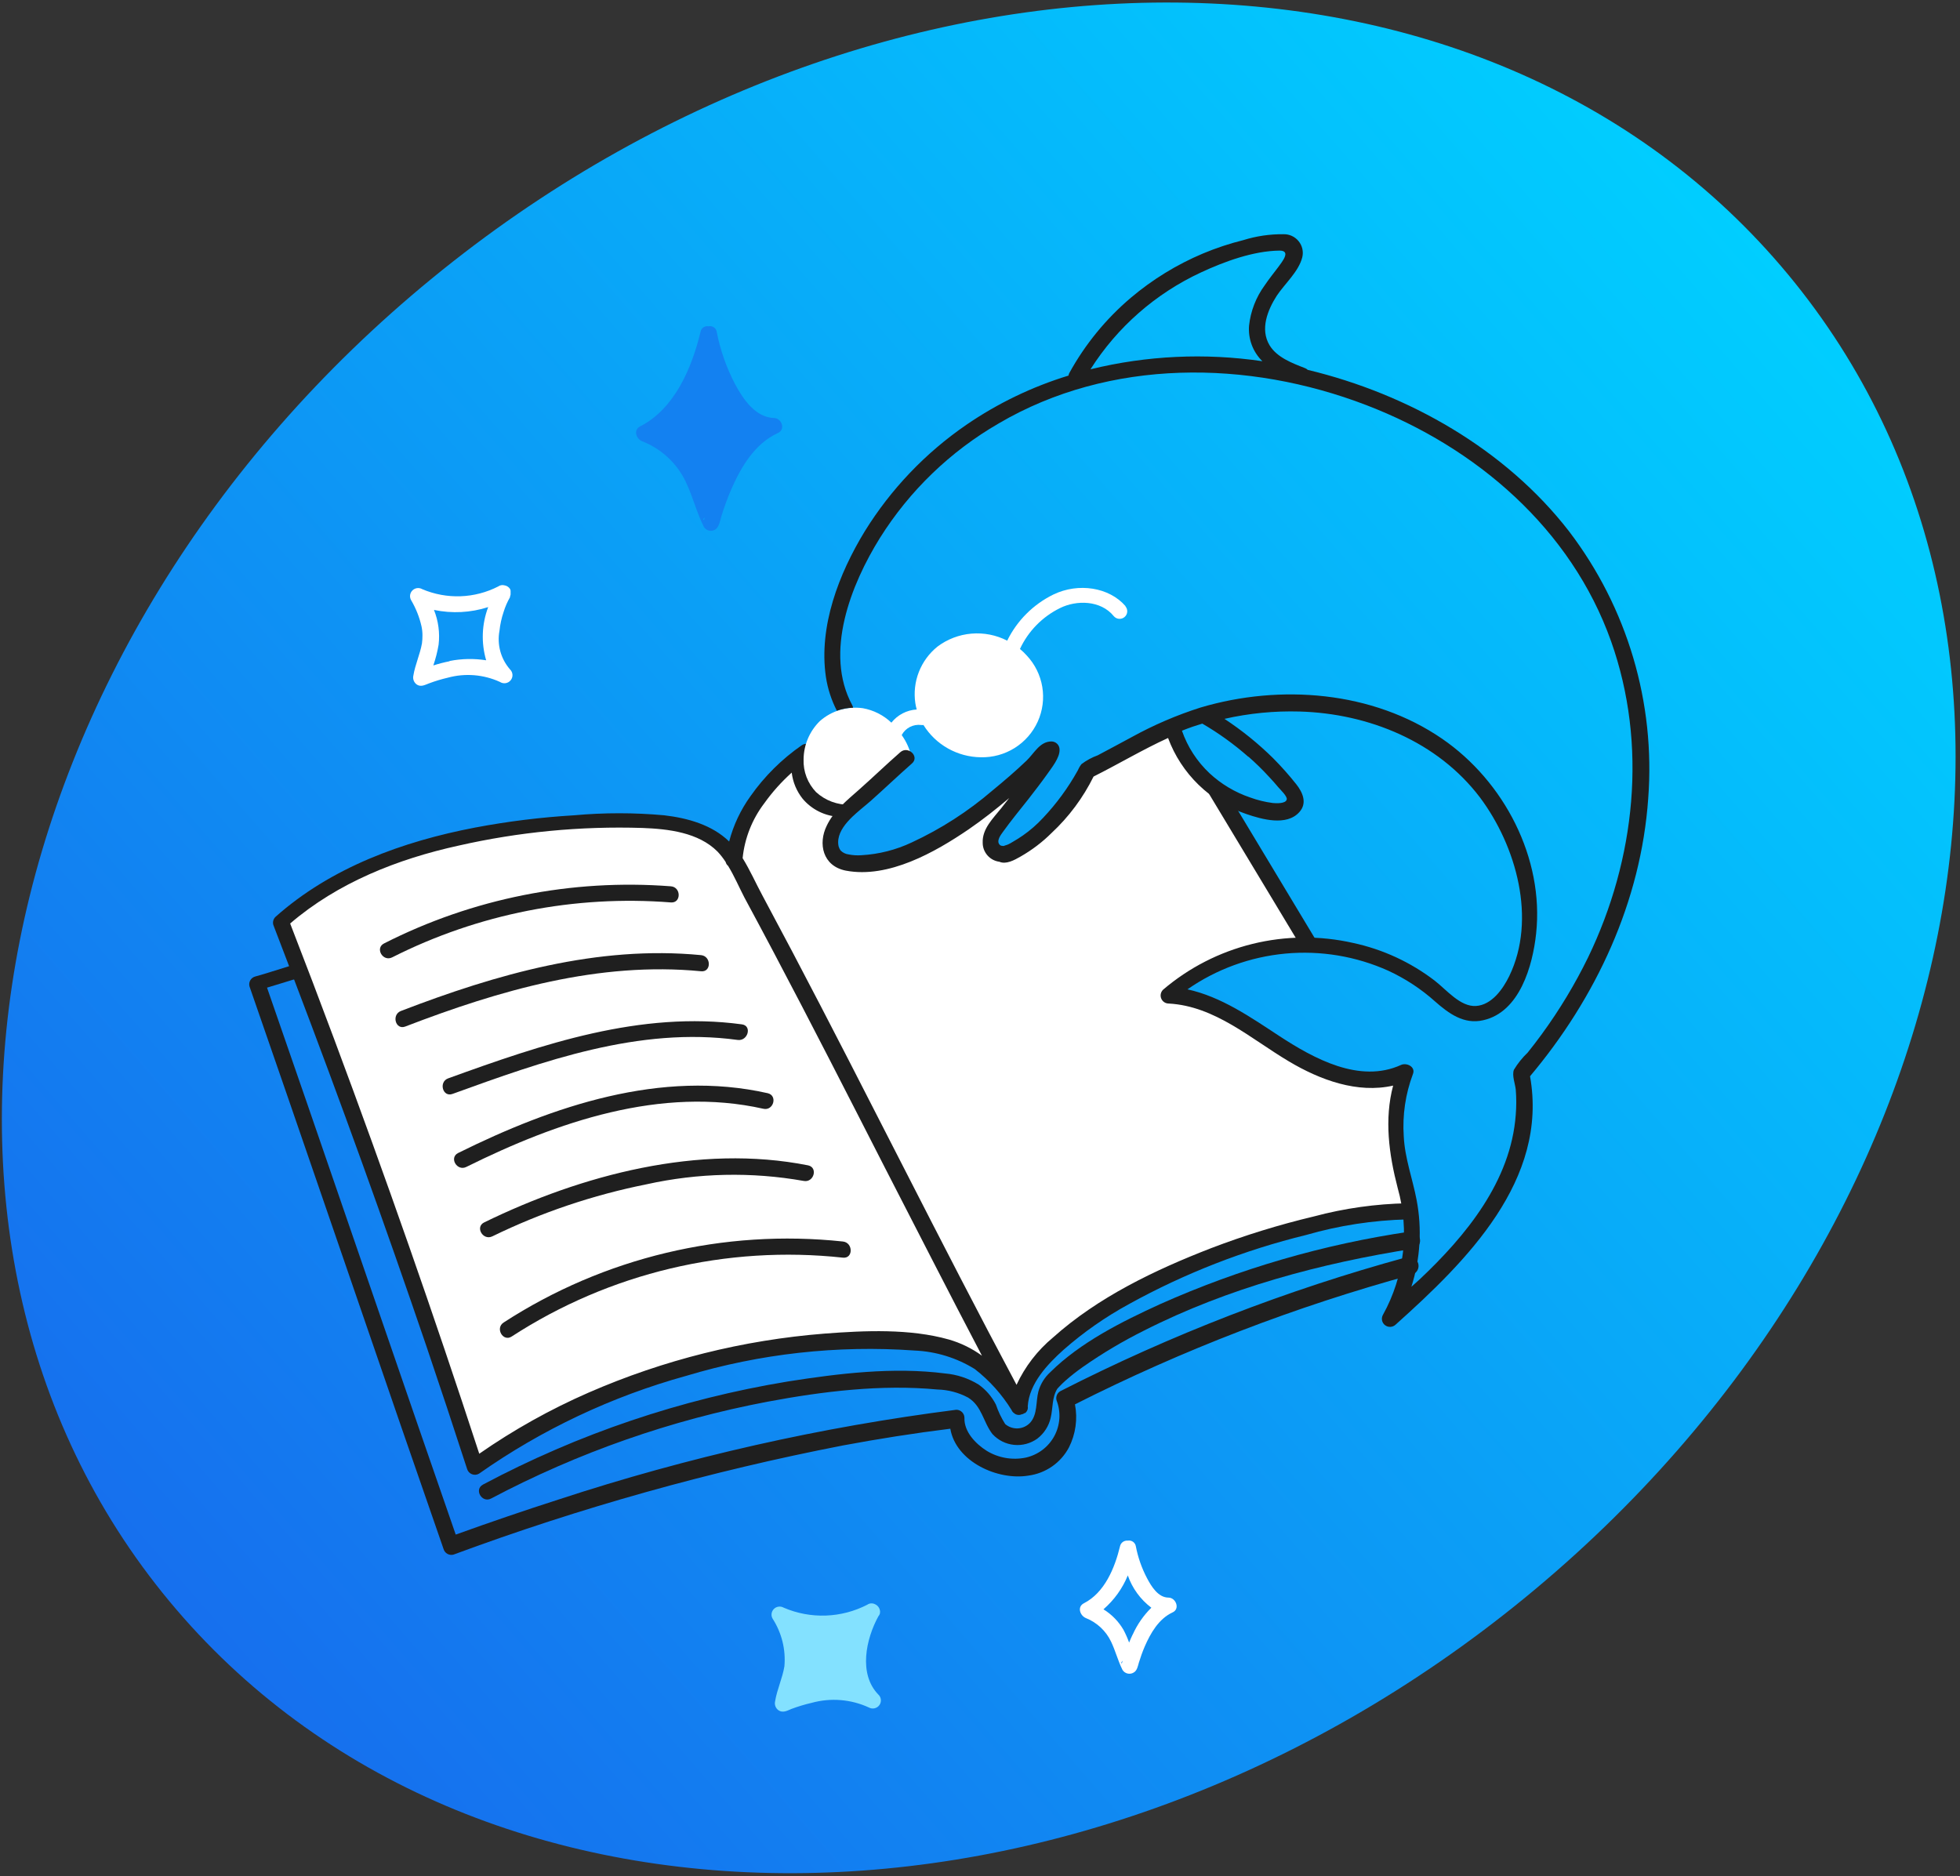 <svg width="117" height="112" viewBox="0 0 117 112" fill="none" xmlns="http://www.w3.org/2000/svg">
<rect x="0" y="0" width="117" height="112" fill="#333333" stroke="none"/>
<path d="M91.054 95.361C117.741 73.494 124.766 38.14 106.744 16.395C88.723 -5.35 52.48 -5.252 25.793 16.614C-0.894 38.48 -7.919 73.835 10.103 95.58C28.124 117.325 64.367 117.227 91.054 95.361Z" fill="url(#paint0_linear_1446_80)"/>
<path d="M43.792 51.33C42.651 50.308 41.306 49.538 39.844 49.071C38.357 48.589 36.937 48.536 33.492 48.989C28.788 49.6 26.434 49.904 23.478 51.099C21.048 52.075 18.766 53.382 16.696 54.981L28.323 87.541C34.193 83.459 40.999 80.908 48.119 80.122C54.998 79.294 57.256 80.604 57.934 81.023C59.132 81.741 60.121 82.755 60.807 83.966C60.962 83.22 61.239 82.504 61.626 81.847C61.626 81.847 62.483 80.951 63.413 80.05C67.289 76.293 74.484 74.168 74.484 74.168C77.657 73.237 80.922 72.644 84.222 72.4C84.105 72.005 83.945 71.413 83.785 70.685C83.443 69.371 83.294 68.015 83.345 66.658C83.407 65.748 83.595 64.85 83.902 63.989C83.322 64.234 82.707 64.385 82.08 64.437C81.644 64.476 80.089 64.553 76.94 62.766C74.518 61.393 74.13 60.603 72.095 59.909C71.332 59.65 70.542 59.472 69.741 59.379C72.12 57.365 75.138 56.251 78.263 56.234L72.589 47.168C72.072 46.779 71.611 46.322 71.218 45.809C70.66 45.071 70.252 44.231 70.017 43.338L68.079 44.335C67.003 44.884 65.933 45.425 64.867 45.959C64.56 46.631 64.196 47.276 63.777 47.886C62.974 48.962 61.991 49.892 60.87 50.636C60.482 50.891 60.037 51.118 59.644 50.988C59.514 50.925 59.399 50.834 59.308 50.722C59.218 50.609 59.154 50.478 59.121 50.337C58.918 49.514 59.983 48.796 61.02 47.49C61.675 46.655 62.211 45.735 62.614 44.754C61.706 45.712 60.735 46.608 59.707 47.438C58.108 48.721 56.381 49.837 54.553 50.771C52.13 51.879 50.071 51.614 49.64 50.771C49.296 50.087 49.926 48.926 50.89 47.938C50.04 47.846 49.262 47.423 48.724 46.763C48.293 46.204 48.064 45.517 48.075 44.812C47.436 45.237 46.849 45.735 46.326 46.296C45.03 47.709 44.153 49.451 43.792 51.33Z" fill="white"/>
<path d="M84.168 73.523C79.016 74.279 73.993 75.737 69.242 77.858C66.965 78.899 64.489 80.137 62.692 81.919C62.351 82.23 62.106 82.631 61.984 83.075C61.829 83.668 61.941 84.429 61.5 84.925C61.311 85.13 61.049 85.254 60.769 85.271C60.489 85.287 60.215 85.194 60.003 85.012C59.773 84.648 59.587 84.258 59.45 83.851C59.208 83.376 58.854 82.966 58.419 82.656C57.81 82.28 57.121 82.052 56.408 81.991C53.322 81.596 50.071 81.991 47.019 82.473C40.659 83.52 34.515 85.598 28.832 88.625C28.28 88.918 28.769 89.747 29.316 89.458C34.495 86.717 40.059 84.768 45.822 83.677C49.117 83.061 52.605 82.632 55.958 82.95C56.597 82.965 57.225 83.13 57.789 83.432C58.622 83.947 58.68 84.877 59.242 85.609C59.578 85.975 60.037 86.205 60.532 86.255C61.028 86.305 61.524 86.171 61.926 85.879C62.329 85.568 62.611 85.127 62.721 84.631C62.861 84.048 62.788 83.427 63.118 82.902C63.159 82.853 63.203 82.806 63.249 82.762C63.36 82.642 63.481 82.531 63.602 82.42C63.934 82.128 64.282 81.855 64.644 81.601C65.804 80.789 67.023 80.064 68.292 79.433C73.311 76.885 78.854 75.406 84.396 74.539C85.04 74.356 84.779 73.426 84.168 73.523Z" fill="#1F1F1F"/>
<path d="M30.062 78.952C29.544 79.289 30.029 80.127 30.547 79.785C36.391 75.99 43.379 74.326 50.318 75.079C50.938 75.146 50.934 74.183 50.318 74.115C43.207 73.356 36.051 75.065 30.062 78.952Z" fill="#1F1F1F"/>
<path d="M28.904 72.974C28.343 73.248 28.832 74.077 29.389 73.807C32.31 72.382 35.404 71.338 38.594 70.7C41.676 70.017 44.864 69.948 47.973 70.498C48.584 70.618 48.845 69.693 48.235 69.568C41.724 68.277 34.728 70.132 28.904 72.974Z" fill="#1F1F1F"/>
<path d="M27.349 68.831C26.792 69.11 27.282 69.939 27.834 69.664C33.241 66.981 39.461 64.818 45.57 66.191C46.176 66.326 46.433 65.401 45.827 65.261C39.466 63.826 33.003 66.027 27.349 68.831Z" fill="#1F1F1F"/>
<path d="M26.753 64.375C26.172 64.587 26.424 65.517 27.01 65.305C32.427 63.344 38.153 61.278 44.035 62.082C44.645 62.164 44.907 61.239 44.291 61.152C38.231 60.328 32.368 62.342 26.753 64.375Z" fill="#1F1F1F"/>
<path d="M23.934 60.352C23.357 60.574 23.609 61.504 24.191 61.282C29.811 59.119 35.765 57.39 41.85 57.982C42.47 58.045 42.465 57.082 41.85 57.019C35.687 56.422 29.626 58.161 23.934 60.352Z" fill="#1F1F1F"/>
<path d="M23.416 57.149C28.55 54.555 34.306 53.422 40.047 53.873C40.672 53.922 40.667 52.958 40.047 52.91C34.133 52.455 28.208 53.635 22.926 56.321C22.369 56.6 22.858 57.438 23.416 57.149Z" fill="#1F1F1F"/>
<path d="M83.97 75.05C76.819 77.004 69.89 79.686 63.292 83.051C63.2 83.105 63.128 83.187 63.088 83.286C63.047 83.384 63.041 83.493 63.069 83.596C63.203 83.939 63.261 84.307 63.238 84.675C63.215 85.043 63.113 85.401 62.938 85.726C62.764 86.05 62.52 86.334 62.225 86.557C61.93 86.779 61.59 86.936 61.228 87.016C60.426 87.181 59.591 87.034 58.893 86.606C58.234 86.187 57.542 85.469 57.571 84.641C57.571 84.513 57.52 84.391 57.429 84.3C57.338 84.21 57.215 84.159 57.086 84.159C49.019 85.186 41.07 86.98 33.347 89.516C31.288 90.176 29.239 90.879 27.204 91.611C24.229 83.041 21.294 74.453 18.333 65.873C17.539 63.57 16.741 61.266 15.94 58.96C16.468 58.806 16.986 58.638 17.515 58.479C17.515 58.479 17.544 58.479 17.558 58.479C20.323 65.733 22.957 73.035 25.46 80.382C26.284 82.814 27.091 85.249 27.882 87.69C27.902 87.761 27.939 87.826 27.988 87.881C28.038 87.936 28.099 87.979 28.168 88.006C28.237 88.034 28.311 88.045 28.385 88.04C28.459 88.034 28.531 88.012 28.595 87.974C32.348 85.336 36.53 83.361 40.958 82.136C45.371 80.808 49.992 80.295 54.591 80.623C55.867 80.676 57.108 81.058 58.191 81.731C59.064 82.41 59.807 83.239 60.386 84.178C60.412 84.248 60.46 84.309 60.521 84.352C60.585 84.412 60.665 84.451 60.752 84.464C60.839 84.477 60.927 84.463 61.006 84.424H61.035C61.057 84.416 61.078 84.407 61.098 84.395L61.151 84.362H61.185C61.249 84.316 61.298 84.253 61.327 84.181C61.357 84.108 61.364 84.029 61.35 83.952C61.437 82.594 62.522 81.447 63.486 80.58C64.686 79.526 66.001 78.608 67.406 77.844C70.727 76.012 74.279 74.627 77.967 73.725C79.934 73.157 81.966 72.845 84.013 72.795C84.142 72.795 84.265 72.745 84.356 72.654C84.447 72.564 84.498 72.441 84.498 72.314C84.498 72.186 84.447 72.063 84.356 71.973C84.265 71.883 84.142 71.832 84.013 71.832C82.129 71.867 80.257 72.13 78.437 72.617C76.348 73.114 74.294 73.748 72.289 74.515C68.946 75.811 65.55 77.434 62.861 79.843C61.932 80.613 61.188 81.579 60.681 82.671C56.112 74.111 51.82 65.406 47.3 56.822C46.702 55.697 46.105 54.574 45.507 53.45C45.12 52.732 44.771 51.942 44.33 51.229C44.451 50.039 44.898 48.906 45.624 47.953C46.101 47.285 46.65 46.672 47.261 46.123C47.328 46.689 47.551 47.226 47.906 47.674C48.175 47.998 48.511 48.262 48.889 48.449C49.268 48.637 49.682 48.743 50.105 48.762C50.35 48.779 50.595 48.766 50.837 48.724C50.948 48.683 51.04 48.602 51.096 48.498C51.151 48.394 51.167 48.273 51.139 48.158C51.111 48.044 51.041 47.943 50.943 47.876C50.846 47.809 50.727 47.78 50.609 47.794C50.643 47.794 50.633 47.794 50.609 47.794H50.468C50.333 47.801 50.197 47.801 50.061 47.794H49.96H49.863C49.77 47.775 49.677 47.751 49.587 47.722L49.446 47.674C49.421 47.664 49.397 47.653 49.373 47.64C49.264 47.593 49.161 47.535 49.063 47.467L48.976 47.404L48.821 47.269L48.719 47.163L48.637 47.062C48.571 46.977 48.513 46.887 48.463 46.792C48.43 46.738 48.401 46.682 48.376 46.623C48.376 46.623 48.376 46.58 48.351 46.556C48.312 46.444 48.279 46.33 48.254 46.214L48.225 46.069C48.225 46.161 48.225 45.978 48.225 45.959C48.218 45.846 48.218 45.734 48.225 45.621C48.225 45.588 48.225 45.554 48.225 45.525C48.231 45.481 48.239 45.438 48.249 45.395L48.346 45.323C48.855 44.971 48.376 44.138 47.862 44.489C46.669 45.315 45.632 46.344 44.8 47.529C44.211 48.346 43.779 49.264 43.526 50.236C42.504 49.239 41.045 48.835 39.65 48.671C37.861 48.509 36.061 48.509 34.273 48.671C32.289 48.789 30.314 49.034 28.362 49.403C24.05 50.227 19.748 51.788 16.439 54.74C16.377 54.802 16.333 54.88 16.311 54.965C16.29 55.05 16.292 55.139 16.318 55.222L17.258 57.679C16.58 57.881 15.911 58.112 15.233 58.296C15.171 58.312 15.114 58.341 15.063 58.38C15.013 58.419 14.971 58.467 14.94 58.522C14.908 58.577 14.888 58.638 14.88 58.7C14.872 58.763 14.877 58.827 14.894 58.888C17.926 67.622 20.916 76.374 23.929 85.113C24.779 87.567 25.628 90.019 26.477 92.469C26.494 92.53 26.523 92.587 26.562 92.637C26.601 92.687 26.65 92.729 26.705 92.76C26.76 92.792 26.821 92.812 26.884 92.82C26.948 92.827 27.012 92.823 27.073 92.806C34.633 90.006 42.41 87.826 50.328 86.288C52.45 85.893 54.582 85.556 56.728 85.291C57.062 87.261 59.562 88.394 61.388 88.09C61.898 88.022 62.385 87.834 62.806 87.541C63.228 87.247 63.572 86.857 63.811 86.404C64.21 85.611 64.337 84.708 64.169 83.836C70.596 80.588 77.337 77.994 84.289 76.095C84.358 76.074 84.423 76.04 84.478 75.995C84.534 75.949 84.58 75.893 84.614 75.83C84.648 75.766 84.669 75.697 84.676 75.626C84.683 75.554 84.676 75.482 84.655 75.413C84.634 75.345 84.6 75.281 84.554 75.226C84.508 75.17 84.452 75.124 84.388 75.091C84.325 75.057 84.255 75.036 84.183 75.029C84.111 75.022 84.039 75.029 83.97 75.05ZM38.352 49.427C39.888 49.485 41.695 49.692 42.833 50.839C43.013 51.031 43.175 51.239 43.318 51.46C43.34 51.551 43.391 51.632 43.463 51.691C43.836 52.298 44.122 52.973 44.432 53.57C45.018 54.654 45.595 55.738 46.171 56.826C48.424 61.085 50.609 65.377 52.803 69.669C54.741 73.431 56.655 77.194 58.617 80.932C58.023 80.499 57.357 80.173 56.65 79.968C54.315 79.308 51.631 79.429 49.228 79.612C44.367 79.995 39.605 81.185 35.14 83.133C32.848 84.134 30.66 85.357 28.609 86.784C25.896 78.48 23.01 70.233 19.951 62.043C19.089 59.731 18.212 57.427 17.321 55.131C20.16 52.693 23.745 51.277 27.369 50.482C30.969 49.664 34.66 49.31 38.352 49.427Z" fill="#1F1F1F"/>
<path d="M77.642 56.475C77.713 56.571 77.817 56.638 77.934 56.663C78.052 56.687 78.174 56.668 78.278 56.608C78.381 56.548 78.459 56.452 78.496 56.338C78.532 56.225 78.525 56.102 78.476 55.993C76.661 52.971 74.842 49.949 73.021 46.927C72.954 46.822 72.848 46.747 72.727 46.718C72.606 46.688 72.477 46.706 72.369 46.768C72.261 46.831 72.181 46.932 72.146 47.051C72.112 47.171 72.124 47.299 72.182 47.409L77.642 56.475Z" fill="#1F1F1F"/>
<path d="M67.183 36.18C66.214 35.062 64.383 34.768 62.881 35.491C61.68 36.08 60.71 37.049 60.124 38.246C59.467 37.908 58.726 37.763 57.989 37.826C57.252 37.889 56.547 38.158 55.958 38.603C55.463 39.003 55.081 39.524 54.85 40.115C54.619 40.706 54.547 41.347 54.64 41.975C54.66 42.103 54.687 42.23 54.722 42.355C54.429 42.372 54.142 42.451 53.882 42.586C53.621 42.722 53.392 42.911 53.211 43.141C52.739 42.693 52.147 42.393 51.505 42.278C51.047 42.214 50.58 42.249 50.136 42.382C49.693 42.515 49.284 42.743 48.938 43.049C48.324 43.653 47.976 44.474 47.969 45.332C47.956 45.691 48.015 46.049 48.143 46.385C48.272 46.721 48.466 47.028 48.715 47.288C49.269 47.795 50.002 48.065 50.754 48.04C50.895 48.04 51.006 48.04 51.084 48.04L51.51 47.963L54.417 45.347V45.226C54.316 44.742 54.115 44.285 53.826 43.882C53.935 43.676 54.105 43.508 54.312 43.4C54.52 43.292 54.756 43.251 54.989 43.28C55.034 43.288 55.079 43.288 55.124 43.28C55.486 43.863 55.989 44.345 56.588 44.681C57.187 45.018 57.861 45.199 58.55 45.207C59.264 45.223 59.968 45.03 60.572 44.651C61.177 44.271 61.655 43.723 61.948 43.075C62.241 42.426 62.334 41.706 62.218 41.005C62.101 40.304 61.779 39.653 61.292 39.133C61.166 38.993 61.03 38.862 60.885 38.742C61.378 37.68 62.223 36.818 63.278 36.3C64.247 35.818 65.7 35.818 66.485 36.782C66.563 36.874 66.674 36.931 66.795 36.942C66.915 36.952 67.035 36.914 67.127 36.837C67.22 36.76 67.278 36.649 67.288 36.53C67.298 36.41 67.261 36.291 67.183 36.199V36.18Z" fill="white"/>
<path d="M69.755 95.373C69.13 95.373 68.719 94.689 68.462 94.198C68.151 93.604 67.929 92.968 67.803 92.31C67.794 92.255 67.775 92.204 67.745 92.157C67.716 92.111 67.678 92.071 67.632 92.039C67.587 92.008 67.536 91.986 67.482 91.974C67.428 91.963 67.373 91.962 67.318 91.972C67.213 91.962 67.108 91.991 67.023 92.053C66.938 92.115 66.879 92.207 66.858 92.31C66.548 93.591 65.947 95.075 64.702 95.711C64.286 95.923 64.47 96.443 64.814 96.592C65.479 96.856 66.019 97.36 66.325 98.004C66.587 98.548 66.732 99.141 67.004 99.685C67.069 99.793 67.175 99.872 67.298 99.903C67.421 99.935 67.552 99.917 67.662 99.853C67.88 99.738 67.919 99.473 67.982 99.261C68.081 98.934 68.197 98.612 68.331 98.297C68.68 97.498 69.164 96.645 69.988 96.26C70.458 96.058 70.201 95.383 69.755 95.373ZM66.989 99.227C66.965 99.367 66.868 99.285 67.018 99.141C67.003 99.171 66.993 99.203 66.989 99.237V99.227ZM67.614 97.575C67.536 97.734 67.469 97.893 67.401 98.057C67.308 97.797 67.196 97.544 67.067 97.3C66.776 96.799 66.365 96.377 65.87 96.072C66.507 95.52 67.005 94.827 67.323 94.049C67.59 94.815 68.079 95.485 68.728 95.976C68.26 96.439 67.882 96.984 67.614 97.585V97.575Z" fill="white"/>
<path d="M46.215 24.956C45.086 24.922 44.35 23.814 43.875 22.923C43.363 21.945 42.996 20.898 42.785 19.816C42.777 19.761 42.759 19.708 42.73 19.661C42.701 19.614 42.662 19.573 42.617 19.541C42.571 19.51 42.52 19.488 42.465 19.477C42.411 19.466 42.355 19.467 42.3 19.479C42.246 19.468 42.191 19.469 42.137 19.48C42.083 19.492 42.032 19.514 41.986 19.545C41.941 19.577 41.903 19.617 41.873 19.663C41.844 19.71 41.825 19.762 41.816 19.816C41.302 21.945 40.28 24.402 38.207 25.457C37.795 25.669 37.974 26.194 38.323 26.338C39.468 26.783 40.399 27.644 40.929 28.747C41.351 29.623 41.578 30.577 42.014 31.449C42.047 31.504 42.089 31.552 42.14 31.59C42.191 31.629 42.248 31.657 42.31 31.673C42.372 31.689 42.436 31.693 42.499 31.684C42.562 31.676 42.623 31.655 42.678 31.623C42.93 31.478 42.979 31.088 43.056 30.837C43.223 30.293 43.419 29.758 43.642 29.233C44.224 27.904 45.042 26.492 46.418 25.861C46.917 25.645 46.661 24.97 46.215 24.956ZM42.048 30.943C42.048 31.107 41.913 31.04 42.048 30.895C42.058 30.943 42.048 30.943 42.048 30.943Z" fill="#1381F1"/>
<path d="M30.44 39.956C30.17 39.644 29.973 39.276 29.865 38.878C29.757 38.48 29.74 38.064 29.815 37.659C29.856 37.275 29.939 36.897 30.062 36.531C30.157 36.224 30.285 35.929 30.445 35.65C30.443 35.636 30.443 35.621 30.445 35.606C30.461 35.569 30.473 35.531 30.479 35.491C30.482 35.459 30.482 35.427 30.479 35.395C30.483 35.359 30.483 35.324 30.479 35.289C30.479 35.289 30.479 35.289 30.479 35.255C30.472 35.224 30.462 35.193 30.45 35.163C30.413 35.104 30.362 35.053 30.303 35.015C30.243 34.976 30.176 34.951 30.106 34.942C30.044 34.925 29.98 34.923 29.917 34.935C29.854 34.946 29.794 34.972 29.743 35.009C29.046 35.367 28.278 35.567 27.494 35.595C26.71 35.623 25.93 35.479 25.208 35.173C25.116 35.118 25.007 35.096 24.901 35.109C24.794 35.123 24.695 35.171 24.619 35.247C24.543 35.322 24.494 35.421 24.48 35.527C24.467 35.633 24.489 35.741 24.544 35.833C24.828 36.316 25.036 36.839 25.16 37.384C25.199 37.561 25.218 37.742 25.218 37.924C25.22 38.085 25.21 38.246 25.189 38.405C25.072 39.065 24.782 39.677 24.675 40.332C24.651 40.435 24.66 40.542 24.7 40.639C24.74 40.737 24.809 40.82 24.898 40.877C25.145 41.026 25.383 40.877 25.625 40.79C25.985 40.655 26.354 40.544 26.729 40.457C27.763 40.174 28.865 40.263 29.84 40.708C29.941 40.775 30.063 40.801 30.183 40.783C30.303 40.764 30.412 40.701 30.487 40.606C30.563 40.512 30.6 40.393 30.591 40.272C30.582 40.152 30.529 40.039 30.44 39.956ZM26.836 39.475C26.508 39.54 26.185 39.623 25.867 39.725C26.005 39.322 26.111 38.908 26.182 38.487C26.264 37.783 26.169 37.07 25.906 36.411C26.981 36.636 28.096 36.578 29.142 36.242C28.757 37.26 28.715 38.374 29.021 39.417C28.296 39.304 27.556 39.318 26.836 39.46V39.475Z" fill="white"/>
<path d="M52.435 101.164C51.229 99.93 51.699 97.825 52.435 96.486C52.483 96.433 52.515 96.369 52.529 96.299C52.542 96.23 52.537 96.158 52.513 96.091C52.504 96.052 52.489 96.015 52.469 95.98C52.41 95.876 52.316 95.796 52.203 95.754C52.133 95.724 52.057 95.712 51.981 95.719C51.906 95.727 51.834 95.754 51.772 95.797C51.006 96.193 50.161 96.414 49.299 96.445C48.437 96.476 47.579 96.316 46.786 95.975C46.694 95.921 46.586 95.899 46.479 95.912C46.372 95.925 46.273 95.974 46.197 96.049C46.121 96.125 46.072 96.224 46.059 96.33C46.045 96.436 46.068 96.543 46.123 96.635C46.664 97.477 46.911 98.473 46.825 99.468C46.709 100.186 46.384 100.851 46.268 101.568C46.244 101.671 46.253 101.778 46.293 101.876C46.333 101.973 46.402 102.056 46.491 102.113C46.748 102.272 47.014 102.113 47.252 102.016C47.644 101.87 48.045 101.749 48.453 101.655C49.589 101.342 50.8 101.441 51.869 101.934C51.972 101.99 52.092 102.007 52.206 101.981C52.32 101.956 52.422 101.89 52.491 101.795C52.56 101.701 52.593 101.585 52.583 101.469C52.572 101.353 52.52 101.244 52.435 101.164Z" fill="#83E1FF"/>
<path d="M93.659 31.714C89.871 26.82 84.081 23.525 78.064 22.08C78.016 22.033 77.958 21.997 77.894 21.974C77.139 21.68 76.228 21.338 75.787 20.615C75.206 19.652 75.671 18.505 76.213 17.657C76.698 16.93 77.526 16.212 77.739 15.355C77.779 15.189 77.779 15.016 77.741 14.85C77.703 14.683 77.626 14.528 77.518 14.396C77.41 14.263 77.273 14.157 77.118 14.085C76.962 14.013 76.792 13.978 76.62 13.982C75.807 13.973 74.998 14.092 74.222 14.334C73.395 14.539 72.585 14.808 71.8 15.138C70.243 15.795 68.796 16.684 67.507 17.773C66.016 19.037 64.769 20.562 63.83 22.272C63.806 22.319 63.79 22.369 63.782 22.422C61.608 23.088 59.55 24.08 57.677 25.365C55.241 27.041 53.18 29.201 51.626 31.709C50.076 34.248 48.86 37.394 49.301 40.409C49.408 41.112 49.629 41.794 49.955 42.428C50.267 42.318 50.593 42.258 50.924 42.249C50.917 42.197 50.901 42.146 50.875 42.1C49.175 38.964 50.808 34.874 52.523 32.119C54.291 29.298 56.726 26.95 59.615 25.278C66.253 21.381 74.503 21.473 81.562 24.185C88.136 26.709 93.79 31.579 96.174 38.289C98.363 44.46 97.627 51.296 94.802 57.149C94.019 58.753 93.095 60.286 92.041 61.73C91.765 62.106 91.484 62.477 91.193 62.838C90.874 63.142 90.597 63.487 90.37 63.864C90.244 64.201 90.447 64.702 90.481 65.044C90.522 65.544 90.522 66.047 90.481 66.547C90.19 70.517 87.506 73.773 84.735 76.384L84.251 76.817C84.784 75.147 84.892 73.371 84.566 71.649C84.323 70.367 83.858 69.144 83.795 67.829C83.711 66.568 83.898 65.303 84.343 64.119C84.517 63.686 83.97 63.421 83.631 63.575C81.155 64.702 78.422 63.19 76.364 61.846C74.639 60.714 72.904 59.505 70.884 59.061C72.613 57.858 74.627 57.123 76.729 56.927C78.83 56.732 80.947 57.084 82.87 57.949C83.89 58.42 84.834 59.04 85.67 59.789C86.479 60.502 87.39 61.171 88.533 60.906C90.723 60.425 91.494 57.635 91.697 55.733C92.181 51.228 89.783 46.638 86.082 44.099C81.935 41.252 76.427 40.828 71.674 42.235C70.25 42.687 68.874 43.278 67.566 43.998C66.887 44.359 66.209 44.735 65.526 45.091C65.178 45.217 64.851 45.394 64.557 45.617C64.463 45.739 64.385 45.874 64.324 46.016C63.757 47.033 63.066 47.977 62.265 48.825C61.901 49.219 61.495 49.573 61.054 49.88C60.851 50.019 60.647 50.149 60.434 50.27C60.355 50.321 60.272 50.366 60.187 50.405C60.105 50.448 59.954 50.477 59.93 50.501C59.833 50.501 59.732 50.501 59.669 50.424C59.46 50.193 59.751 49.827 59.872 49.658C60.356 48.984 60.885 48.343 61.398 47.693C61.771 47.211 62.144 46.729 62.488 46.248C62.76 45.852 63.273 45.241 63.249 44.745C63.249 44.617 63.198 44.494 63.107 44.404C63.016 44.314 62.893 44.263 62.764 44.263C62.062 44.263 61.723 44.99 61.272 45.414C60.623 46.036 59.94 46.618 59.242 47.192C57.79 48.44 56.171 49.483 54.431 50.289C53.485 50.737 52.46 50.997 51.413 51.055C51.16 51.073 50.906 51.057 50.657 51.007C50.473 50.985 50.302 50.9 50.173 50.766C50.121 50.69 50.081 50.605 50.057 50.516C50.041 50.439 50.033 50.362 50.032 50.284C50.032 49.263 51.278 48.43 51.97 47.818C52.799 47.081 53.598 46.315 54.431 45.583C54.916 45.173 54.213 44.494 53.743 44.904C52.91 45.631 52.116 46.402 51.287 47.134C50.56 47.779 49.766 48.41 49.349 49.297C48.826 50.361 49.107 51.705 50.493 51.975C53.036 52.457 55.822 50.872 57.823 49.509C58.666 48.931 59.47 48.295 60.245 47.64L59.761 48.256C59.276 48.863 58.627 49.48 58.661 50.304C58.658 50.582 58.759 50.852 58.943 51.062C59.126 51.273 59.381 51.409 59.659 51.445C60.056 51.619 60.55 51.349 60.933 51.127C61.604 50.744 62.222 50.274 62.769 49.73C63.804 48.767 64.654 47.624 65.279 46.358C66.766 45.612 68.21 44.749 69.726 44.056C70.117 45.111 70.74 46.067 71.55 46.853C72.36 47.639 73.335 48.235 74.406 48.598C75.322 48.911 76.799 49.331 77.56 48.483C78.045 47.953 77.769 47.312 77.386 46.826C76.954 46.28 76.491 45.759 76 45.265C75.111 44.388 74.138 43.601 73.093 42.914C74.566 42.58 76.075 42.433 77.584 42.476C81.707 42.596 85.82 44.273 88.349 47.611C90.51 50.501 91.741 54.87 90.093 58.271C89.72 59.037 89.052 59.991 88.112 60.054C87.172 60.116 86.353 59.09 85.641 58.541C84.206 57.441 82.543 56.672 80.772 56.291C78.793 55.843 76.736 55.863 74.765 56.348C72.795 56.833 70.966 57.771 69.426 59.085C69.358 59.153 69.311 59.239 69.292 59.333C69.273 59.426 69.283 59.524 69.32 59.612C69.356 59.7 69.419 59.776 69.499 59.829C69.579 59.882 69.674 59.91 69.77 59.909C72.531 60.063 74.673 62.019 76.94 63.363C78.81 64.476 81.029 65.29 83.161 64.808C82.628 66.822 82.909 68.898 83.432 70.916C84.152 73.457 83.837 76.177 82.555 78.489C82.496 78.59 82.477 78.709 82.499 78.823C82.522 78.938 82.586 79.04 82.679 79.111C82.772 79.182 82.888 79.218 83.005 79.21C83.122 79.203 83.232 79.154 83.316 79.072C87.545 75.281 92.438 70.449 91.334 64.249C95.282 59.553 97.956 53.82 98.388 47.669C98.824 41.955 97.142 36.28 93.659 31.714ZM75.356 21.564C71.936 21.06 68.451 21.224 65.095 22.046C66.69 19.53 68.978 17.524 71.688 16.265C73.084 15.615 74.813 14.979 76.378 14.96C77.09 14.96 76.533 15.624 76.32 15.923C76.044 16.289 75.753 16.651 75.496 17.031C74.978 17.739 74.655 18.569 74.561 19.44C74.53 19.83 74.585 20.223 74.722 20.59C74.859 20.956 75.076 21.289 75.356 21.564ZM74.522 45.169C74.954 45.548 75.365 45.95 75.753 46.373C75.947 46.58 76.141 46.797 76.325 47.018C76.427 47.139 76.862 47.548 76.809 47.726C76.756 47.986 76.175 47.958 75.981 47.938C75.517 47.878 75.062 47.767 74.624 47.606C73.723 47.301 72.897 46.808 72.202 46.161C71.455 45.459 70.89 44.588 70.555 43.622C70.773 43.535 70.986 43.453 71.209 43.377L71.771 43.198C72.751 43.769 73.672 44.434 74.522 45.183V45.169Z" fill="#1F1F1F"/>
<defs>
<linearGradient id="paint0_linear_1446_80" x1="74.114" y1="-22.977" x2="-25.449" y2="63.818" gradientUnits="userSpaceOnUse">
<stop stop-color="#00CFFF"/>
<stop offset="1" stop-color="#176BED"/>
</linearGradient>
</defs>
</svg>
